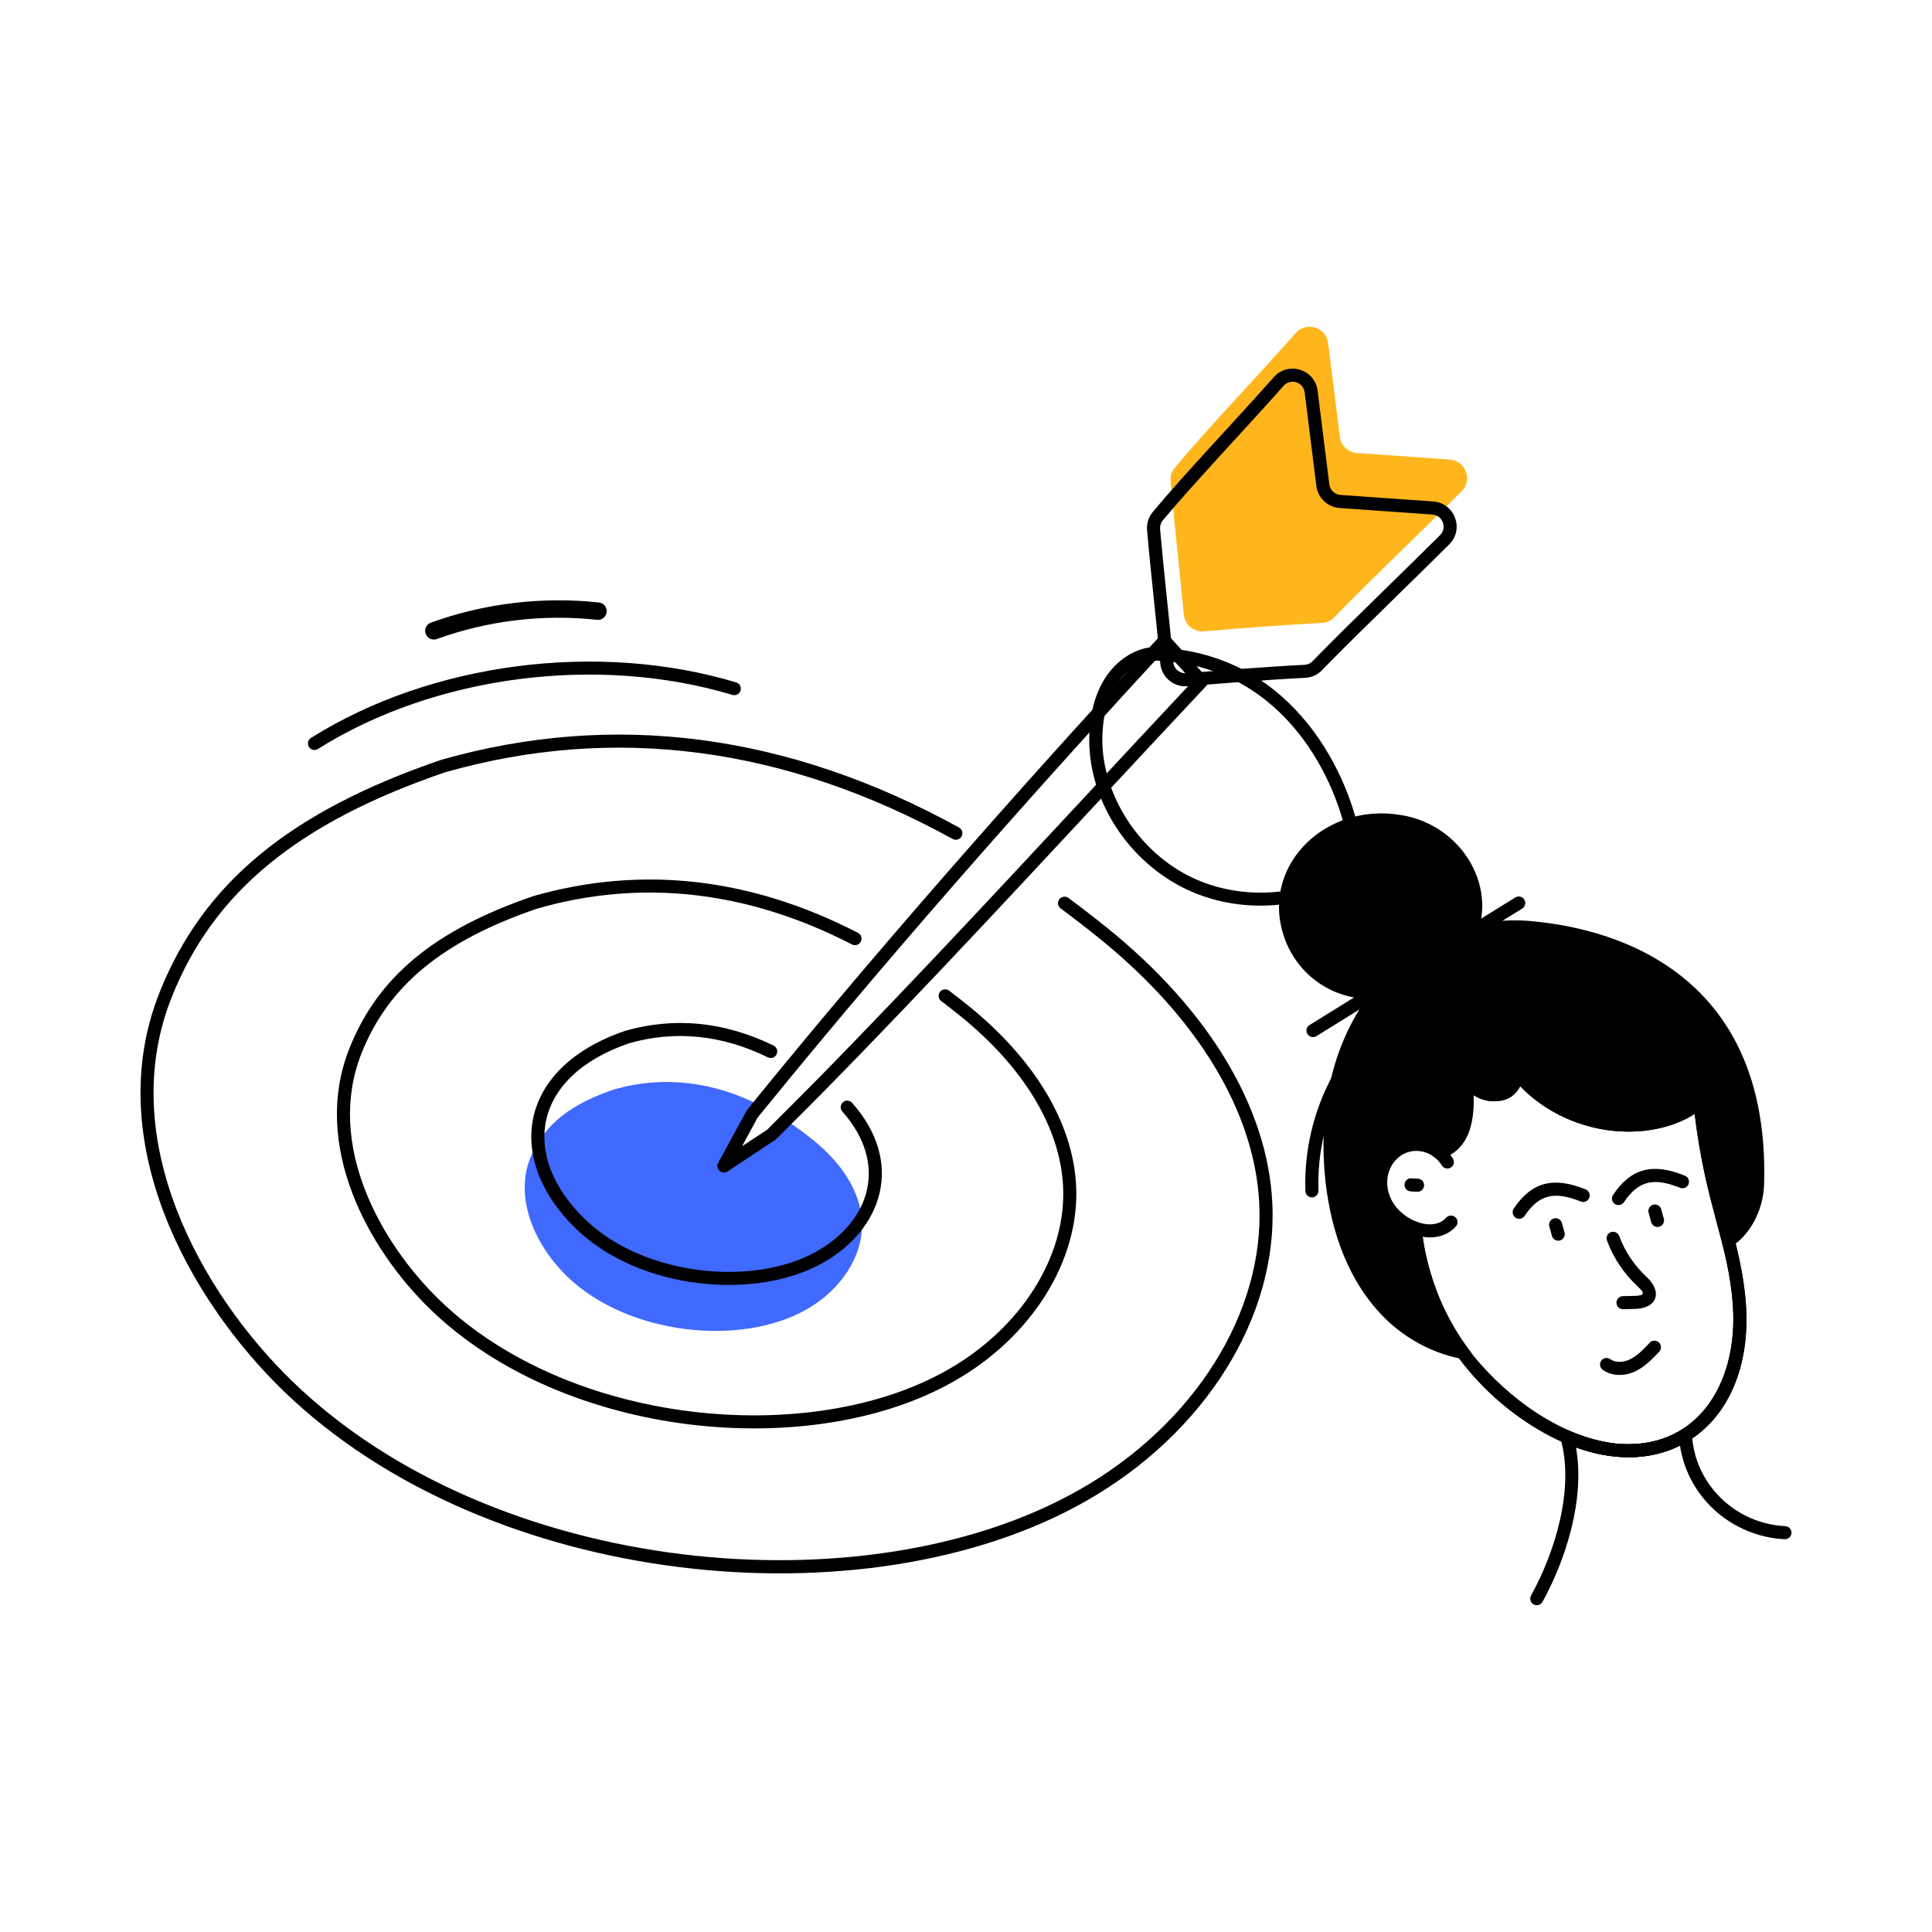 <?xml version="1.0" encoding="utf-8"?>
<!-- Generator: Adobe Illustrator 22.0.1, SVG Export Plug-In . SVG Version: 6.00 Build 0)  -->
<svg version="1.1" id="Layer_1" xmlns="http://www.w3.org/2000/svg" xmlns:xlink="http://www.w3.org/1999/xlink" x="0px" y="0px"
	 viewBox="0 0 110 110" style="enable-background:new 0 0 110 110;" xml:space="preserve">
<style type="text/css">
	.st0{fill:#4069FF;}
	.st1{fill:#FFB51C;}
	.st2{fill:#15CD99;}
	.st3{fill:none;}
	.st4{fill:#4368FE;}
	.st5{fill:#16CE9A;}
	.st6{fill:#FDB61C;}
	.st7{fill:#4269FE;}
	.st8{fill:#FFFFFF;}
</style>
<g id="_x39_7">
	<g>
		<path class="st1" d="M83.22,27.976c-2.323,2.316-5.237,5.095-7.256,7.174
			c-0.188,0.194-0.429,0.302-0.699,0.316c-2.061,0.1-5.13,0.346-6.726,0.478
			c-0.583,0.049-1.086-0.38-1.14-0.963c-0.222-2.438-0.549-5.211-0.751-7.586
			c-0.024-0.279,0.058-0.544,0.238-0.759c1.851-2.222,4.691-5.189,6.884-7.669
			c0.607-0.686,1.736-0.337,1.849,0.572l0.666,5.328
			c0.063,0.504,0.473,0.893,0.98,0.928l5.275,0.372
			C83.449,26.231,83.865,27.333,83.22,27.976z"/>
	</g>
	<g>
		<path class="st0" d="M49.071,69.531c0.109,2.013-1.25,3.948-3.144,5.019
			c-3.758,2.145-10.2,1.452-13.638-1.875c-1.835-1.775-3.005-4.453-2.103-6.725
			c0.813-2.023,2.46-3.134,4.761-3.918c2.956-0.843,5.753-0.387,8.292,0.883
			c-0.139,0.169-0.268,0.327-0.397,0.486l-1.627,2.985l2.668-1.756
			c0.288-0.278,0.575-0.565,0.863-0.853c0.526,0.347,1.041,0.714,1.537,1.121
			C47.782,66.1,48.982,67.726,49.071,69.531z"/>
	</g>
	<g>
		<path d="M16.15,79.203c-5.369-5.193-10.44-14.258-7.058-22.717
			c2.473-6.2,7.412-10.278,16.013-13.22c9.843-2.807,19.761-1.511,29.496,3.85
			c0.18,0.099,0.246,0.325,0.147,0.505c-0.099,0.181-0.327,0.245-0.505,0.147
			c-9.558-5.262-19.287-6.538-28.915-3.792
			c-8.36,2.86-13.16,6.805-15.546,12.786C6.538,64.879,11.463,73.635,16.667,78.668
			c11.479,11.103,32.688,13.032,44.773,6.16
			c6.55-3.708,10.576-10.113,10.256-16.316
			c-0.258-5.199-3.497-10.561-9.119-15.098c-0.721-0.582-1.45-1.146-2.187-1.69
			c-0.165-0.122-0.201-0.355-0.078-0.52c0.122-0.165,0.355-0.201,0.52-0.078
			c0.746,0.551,1.484,1.121,2.212,1.709c5.79,4.673,9.127,10.226,9.395,15.64
			c0.334,6.482-3.839,13.155-10.631,17.001
			C49.345,92.561,27.807,90.477,16.15,79.203z"/>
	</g>
	<g>
		<path d="M24.513,74.559c-3.514-3.398-6.831-9.336-4.612-14.886
			c1.62-4.063,4.85-6.732,10.473-8.656c6.166-1.757,12.375-1.051,18.475,2.095
			c0.183,0.094,0.254,0.319,0.16,0.501c-0.095,0.182-0.317,0.256-0.501,0.16
			c-5.927-3.058-11.955-3.747-17.911-2.046c-5.381,1.841-8.472,4.379-10.005,8.222
			c-2.082,5.208,1.09,10.837,4.439,14.076c7.396,7.153,21.094,8.42,28.905,3.979
			c4.209-2.383,6.796-6.493,6.591-10.47c-0.166-3.337-2.251-6.784-5.871-9.704
			c-0.353-0.285-0.709-0.563-1.068-0.834c-0.164-0.124-0.196-0.357-0.073-0.521
			c0.123-0.164,0.356-0.196,0.521-0.073c0.365,0.276,0.727,0.559,1.086,0.848
			c3.787,3.056,5.97,6.695,6.147,10.246c0.219,4.256-2.515,8.635-6.967,11.155
			C46.207,83.254,32.143,81.937,24.513,74.559z"/>
	</g>
	<g>
		<path d="M32.796,69.96c-4.06-3.927-3.363-9.161,2.797-11.269
			c2.826-0.804,5.662-0.522,8.451,0.84c0.185,0.09,0.261,0.313,0.171,0.497
			c-0.089,0.185-0.312,0.262-0.497,0.171c-2.618-1.28-5.277-1.549-7.901-0.799
			c-5.544,1.897-6.21,6.439-2.502,10.025c3.36,3.249,9.623,3.849,13.191,1.818
			c3.013-1.705,4.112-4.957,1.453-7.959c-0.136-0.154-0.122-0.389,0.032-0.525
			c0.154-0.136,0.388-0.123,0.525,0.032c3.029,3.419,1.696,7.208-1.643,9.099
			C43.056,74.061,36.421,73.466,32.796,69.96z"/>
	</g>
	<g>
		<path d="M40.889,66.209l1.627-2.985l0.436-0.545
			c8.284-10.193,17.121-20.009,23.074-26.448c0.147-0.16,0.401-0.159,0.548,0.001
			l2.113,2.311c0.131,0.143,0.13,0.364-0.003,0.506
			c-1.88,1.999-3.929,4.203-6.063,6.496c-5.758,6.191-12.285,13.207-17.612,18.497
			c-0.288,0.288-0.578,0.578-0.867,0.857l-2.722,1.799
			C41.096,66.909,40.705,66.546,40.889,66.209z M66.298,37.033
			c-5.941,6.434-14.623,16.093-22.77,26.117l-0.396,0.486l-0.882,1.625l1.43-0.941
			c0.232-0.233,0.518-0.519,0.804-0.805c5.317-5.28,11.838-12.292,17.592-18.477
			c2.046-2.199,4.014-4.315,5.83-6.248L66.298,37.033z"/>
	</g>
	<g>
		<path d="M67.484,39.076c-0.729,0-1.355-0.563-1.423-1.305
			c-0.219-2.405-0.552-5.241-0.751-7.589c-0.032-0.375,0.082-0.741,0.322-1.029
			c1.845-2.216,4.716-5.218,6.891-7.677c0.819-0.927,2.344-0.453,2.497,0.773
			l0.666,5.328c0.041,0.326,0.308,0.58,0.637,0.603l5.275,0.371
			c1.23,0.087,1.786,1.577,0.916,2.443c-0.925,0.923-1.944,1.918-2.962,2.914
			c-1.513,1.479-3.077,3.008-4.29,4.256c-0.254,0.262-0.582,0.411-0.948,0.428
			c-2.031,0.099-5.077,0.342-6.712,0.478C67.563,39.075,67.524,39.076,67.484,39.076
			z M73.081,21.97c-2.06,2.331-5.064,5.484-6.877,7.66
			c-0.115,0.139-0.168,0.308-0.153,0.49c0.198,2.319,0.532,5.187,0.751,7.584
			c0.034,0.383,0.358,0.648,0.738,0.627c1.64-0.137,4.696-0.38,6.739-0.479
			c0.176-0.009,0.327-0.077,0.45-0.203c1.22-1.255,2.788-2.788,4.303-4.27
			c1.017-0.994,2.034-1.988,2.958-2.909l0,0c0.419-0.418,0.15-1.132-0.444-1.174
			l-5.275-0.371c-0.682-0.048-1.238-0.575-1.323-1.253l-0.666-5.328
			C74.208,21.749,73.478,21.522,73.081,21.97z"/>
	</g>
	<g>
		<path d="M100.439,67.478c-0.05,1.389-0.774,2.857-1.944,3.551
			c-0.414-1.768-1.523-5.227-1.706-8.441c-2.291,2.291-7.847,2.025-10.652-1.805
			c0.324,0.853-0.555,2.009-1.875,1.349c-0.357-0.169-0.655-0.427-0.952-0.684
			c0.069,0.952,0.149,1.944-0.169,2.847c-0.198,0.575-0.595,1.091-1.27,1.279
			c-1.133-0.867-2.746-0.336-3.164,1.081c-0.409,1.29,0.435,2.756,1.855,3.273
			c0.274,2.643,1.272,5.242,3.035,7.498c-1.964-0.258-3.858-1.319-5.177-2.827
			c-1.875-2.113-2.747-4.959-2.995-7.766c-0.785-9.181,5.098-15.031,11.833-14.382
			C89.717,52.7,100.865,53.979,100.439,67.478z"/>
	</g>
	<g>
		<path class="st3" d="M81.871,65.574c0.292-0.069,0.589-0.265,0.704-0.397
			c0.95-0.844,0.818-2.577,0.734-3.729c0.452,0.376,0.414,0.377,0.952,0.684
			c1.158,0.613,2.24-0.386,1.875-1.349c0.069,0.099,0.149,0.198,0.228,0.288
			c2.844,3.521,8.149,3.793,10.424,1.518c0,0.035,0.01,0.097,0.01,0.159
			c0.183,3.849,1.994,8.075,2.232,11.525c0.213,2.975-0.786,6.191-3.343,7.598
			c-5.225,2.862-14.294-3.213-15.126-11.942"/>
	</g>
	<g>
		<path d="M87.258,81.193c-4.138-2.606-6.643-6.827-7.066-11.23
			c-0.019-0.205,0.131-0.386,0.335-0.406c0.214-0.016,0.386,0.131,0.406,0.335
			c0.018,0.196,0.036,0.382,0.074,0.568c0.166,1.216,0.596,2.751,1.2,4.008
			c0.534,1.123,0.991,1.793,1.621,2.648c0.011,0.005,0.045,0.052,0.077,0.1
			c1.977,2.407,4.951,4.592,8.03,4.969c4.608,0.48,7.053-3.341,6.725-7.886
			c-0.243-3.519-1.562-5.676-2.184-10.965c-2.563,1.833-7.232,1.402-10.023-1.595
			c-0.411,0.985-1.503,1.181-2.365,0.721c-0.129-0.069-0.19-0.102-0.251-0.146
			c-0.028-0.015-0.064-0.035-0.103-0.06c0.057,1.316-0.109,2.707-1.2,3.431
			c-0.191,0.123-0.379,0.204-0.577,0.251c-0.201,0.049-0.401-0.077-0.447-0.277
			c-0.047-0.2,0.077-0.401,0.277-0.447c0.204-0.047,0.438-0.199,0.51-0.279
			c0.845-0.767,0.729-2.273,0.647-3.405c-0.011-0.149,0.066-0.316,0.199-0.384
			c0.133-0.067,0.292-0.076,0.406,0.018c0.331,0.286,1.01,0.865,1.486,0.789
			c0.099-0.003,0.2-0.006,0.101-0.003c0.072-0.012,0.112-0.016,0.151-0.03
			c0.406-0.128,0.644-0.633,0.504-1.003c-0.066-0.175,0.008-0.373,0.174-0.461
			c0.164-0.088,0.37-0.038,0.478,0.116c0.061,0.087,0.131,0.174,0.201,0.253
			c0.416,0.513,0.875,0.951,1.378,1.314c2.694,2.077,6.724,1.969,8.505,0.188
			c0.233-0.235,0.635-0.069,0.635,0.262c0.021,0.2,0.007,0.326,0.066,0.753
			c0.473,4.486,1.932,7.398,2.175,10.906C99.92,81.526,94.121,85.492,87.258,81.193
			z"/>
	</g>
	<g>
		<path d="M87.258,81.193c-4.138-2.606-6.643-6.827-7.066-11.23
			c-0.019-0.205,0.131-0.386,0.335-0.406c0.214-0.016,0.386,0.131,0.406,0.335
			c0.018,0.196,0.036,0.382,0.074,0.568c0.166,1.216,0.596,2.751,1.2,4.008
			c0.534,1.123,0.991,1.793,1.621,2.648c0.011,0.005,0.045,0.052,0.077,0.1
			c1.977,2.407,4.951,4.592,8.03,4.969c4.608,0.48,7.053-3.341,6.725-7.886
			c-0.243-3.519-1.562-5.676-2.184-10.965c-2.563,1.833-7.232,1.402-10.023-1.595
			c-0.411,0.985-1.503,1.181-2.365,0.721c-0.129-0.069-0.19-0.102-0.251-0.146
			c-0.028-0.015-0.064-0.035-0.103-0.06c0.057,1.316-0.109,2.707-1.2,3.431
			c-0.191,0.123-0.379,0.204-0.577,0.251c-0.201,0.049-0.401-0.077-0.447-0.277
			c-0.047-0.2,0.077-0.401,0.277-0.447c0.204-0.047,0.438-0.199,0.51-0.279
			c0.845-0.767,0.729-2.273,0.647-3.405c-0.011-0.149,0.066-0.316,0.199-0.384
			c0.133-0.067,0.292-0.076,0.406,0.018c0.331,0.286,1.01,0.865,1.486,0.789
			c0.099-0.003,0.2-0.006,0.101-0.003c0.072-0.012,0.112-0.016,0.151-0.03
			c0.406-0.128,0.644-0.633,0.504-1.003c-0.066-0.175,0.008-0.373,0.174-0.461
			c0.164-0.088,0.37-0.038,0.478,0.116c0.061,0.087,0.131,0.174,0.201,0.253
			c0.416,0.513,0.875,0.951,1.378,1.314c2.694,2.077,6.724,1.969,8.505,0.188
			c0.233-0.235,0.635-0.069,0.635,0.262c0.021,0.2,0.007,0.326,0.066,0.753
			c0.473,4.486,1.932,7.398,2.175,10.906C99.92,81.526,94.121,85.492,87.258,81.193
			z"/>
	</g>
	<g>
		<path d="M81.547,65.682c-0.043-0.201,0.084-0.399,0.285-0.442
			c0.655-0.141,0.969-0.661,1.117-1.071c0.371-1.076,0.147-2.433,0.147-2.721
			c0-0.319,0.377-0.49,0.616-0.281c0.351,0.304,0.888,0.761,1.379,0.782
			c0.663,0.07,1.021-0.574,0.861-1.049c-0.058-0.174,0.02-0.364,0.183-0.447
			c0.16-0.085,0.361-0.038,0.47,0.11c3.144,4.281,9.563,3.836,10.932,0.582
			c0.08-0.189,0.297-0.279,0.487-0.199c0.189,0.079,0.278,0.298,0.199,0.487
			c-0.597,1.42-2.125,2.668-4.536,2.943c-2.713,0.289-5.34-0.79-7.074-2.641
			c-0.39,0.935-1.487,1.341-2.715,0.524c0.031,0.691,0,1.443-0.247,2.157
			c-0.301,0.835-0.891,1.385-1.662,1.551C81.794,66.01,81.592,65.887,81.547,65.682z
			"/>
	</g>
	<g>
		<path d="M78.565,68.661c-0.779-1.534-0.096-3.184,1.222-3.719
			c1.147-0.434,2.356,0.066,2.937,1.024c0.107,0.176,0.051,0.404-0.124,0.511
			c-0.177,0.107-0.405,0.051-0.511-0.124c-0.402-0.662-1.242-1.017-2.031-0.718
			c-0.912,0.37-1.405,1.558-0.831,2.687c0.617,1.192,2.354,1.847,3.112,1.01
			c0.137-0.153,0.372-0.165,0.525-0.026c0.153,0.138,0.164,0.373,0.026,0.525
			C81.747,71.095,79.41,70.292,78.565,68.661z"/>
	</g>
	<g>
		<path d="M80.711,67.854c-0.007,0-0.013,0-0.019-0L80.318,67.833
			c-0.205-0.011-0.362-0.186-0.351-0.392c0.012-0.205,0.185-0.37,0.392-0.351
			l0.37,0.02c0.205,0.01,0.363,0.185,0.353,0.39
			C81.072,67.699,80.908,67.854,80.711,67.854z"/>
	</g>
	<g>
		<path d="M92.406,74.541c-0.202,0-0.368-0.161-0.372-0.364
			c-0.004-0.205,0.158-0.376,0.364-0.38l0.674-0.015
			c0.585-0.012,0.578-0.16,0.198-0.509c-0.815-0.759-1.417-1.661-1.775-2.642
			c-0.071-0.193,0.029-0.406,0.221-0.477c0.193-0.07,0.406,0.029,0.477,0.221
			c0.319,0.872,0.854,1.674,1.547,2.319c0.96,0.887,0.576,1.805-0.652,1.831
			l-0.673,0.015C92.411,74.541,92.408,74.541,92.406,74.541z"/>
	</g>
	<g>
		<g>
			<path d="M88.36,70.367l-0.148-0.538c-0.055-0.198,0.062-0.403,0.26-0.457
				c0.199-0.055,0.403,0.062,0.457,0.26l0.148,0.538
				c0.055,0.198-0.062,0.403-0.26,0.457
				C88.622,70.681,88.415,70.566,88.36,70.367z"/>
		</g>
		<g>
			<path d="M86.288,69.33c-0.17-0.114-0.216-0.346-0.102-0.516
				c1.016-1.515,2.24-1.842,4.092-1.096c0.19,0.077,0.283,0.293,0.206,0.484
				c-0.077,0.19-0.294,0.284-0.484,0.206c-1.517-0.61-2.385-0.389-3.196,0.821
				C86.691,69.398,86.461,69.445,86.288,69.33z"/>
		</g>
	</g>
	<g>
		<g>
			<path d="M94.013,69.586l-0.148-0.539c-0.054-0.198,0.063-0.402,0.261-0.457
				c0.198-0.053,0.403,0.063,0.457,0.261l0.147,0.537
				c0.055,0.198-0.062,0.403-0.26,0.457
				C94.275,69.9,94.069,69.786,94.013,69.586z"/>
		</g>
		<g>
			<path d="M91.942,68.55c-0.17-0.114-0.216-0.346-0.102-0.516
				c1.016-1.516,2.24-1.845,4.092-1.096c0.191,0.077,0.283,0.293,0.206,0.484
				c-0.077,0.191-0.294,0.283-0.484,0.206c-1.516-0.611-2.383-0.389-3.196,0.821
				C92.345,68.617,92.114,68.664,91.942,68.55z"/>
		</g>
	</g>
	<g>
		<path d="M92.207,78.284c-0.351,0-0.683-0.098-0.953-0.292
			c-0.167-0.12-0.205-0.352-0.086-0.519c0.119-0.168,0.352-0.206,0.519-0.086
			c0.342,0.244,0.824,0.154,1.134,0c0.421-0.208,0.769-0.579,1.106-0.937
			c0.14-0.15,0.375-0.157,0.525-0.017c0.15,0.14,0.157,0.376,0.017,0.525
			C93.839,77.633,93.167,78.284,92.207,78.284z"/>
	</g>
	<g>
		<path d="M84,53.441c-1.251,2.866-5.144,4.248-8.042,3.006
			c-1.438-0.621-2.436-1.836-2.866-3.159c-1.273-3.833,2.1-7.384,6.257-6.939
			c0.042,0,0.084,0.009,0.126,0.018C83.046,46.748,85.356,50.353,84,53.441z"/>
	</g>
	<g>
		<path d="M74.441,58.873c-0.108-0.175-0.054-0.404,0.12-0.512l11.713-7.262
			c0.174-0.108,0.404-0.054,0.512,0.12c0.108,0.175,0.054,0.404-0.12,0.512
			l-11.713,7.262C74.78,59.1,74.55,59.048,74.441,58.873z"/>
	</g>
	<g>
		<path d="M66.969,50.331c-3.193-1.813-5.175-5.341-4.933-8.778
			c0.274-3.902,2.865-4.7,3.535-4.693c7.741,0.122,11.095,6.804,11.858,10.734
			c0.205,1.058,0.373,2.094,0.178,3.132c-0.067,0.355-0.551,0.414-0.702,0.089
			l-0.244-0.52C73.744,51.964,69.902,51.997,66.969,50.331z M65.558,37.604
			c-0.029,0-2.518,0.263-2.78,4.002c-0.219,3.108,1.656,6.43,4.558,8.079
			c2.82,1.6,6.551,1.506,9.286-0.234c0.09-0.057,0.201-0.074,0.303-0.043
			c0.004,0.001,0.009,0.002,0.013,0.004c-0.031-0.547-0.13-1.107-0.24-1.676
			c-0.719-3.709-3.875-10.017-11.139-10.131
			C65.558,37.604,65.558,37.604,65.558,37.604L65.558,37.604z"/>
	</g>
	<g>
		<path d="M74.696,68.172c-0.2,0-0.365-0.158-0.372-0.359
			c-0.078-2.32,0.472-4.621,1.591-6.654c0.099-0.18,0.324-0.246,0.505-0.147
			c0.18,0.099,0.246,0.325,0.147,0.505c-1.055,1.916-1.573,4.084-1.499,6.27
			c0.007,0.205-0.154,0.377-0.359,0.385C74.704,68.172,74.7,68.172,74.696,68.172z
			"/>
	</g>
	<g>
		<path d="M17.588,42.528c-0.109-0.174-0.057-0.404,0.117-0.513
			c6.824-4.289,16.327-5.529,24.211-3.162c0.197,0.059,0.308,0.267,0.249,0.463
			c-0.059,0.196-0.266,0.306-0.463,0.249c-7.688-2.31-16.952-1.101-23.601,3.078
			C17.928,42.754,17.698,42.703,17.588,42.528z"/>
	</g>
	<g>
		<path d="M87.497,91.394c-0.061,0-0.122-0.015-0.179-0.046
			c-0.18-0.099-0.245-0.325-0.146-0.505c1.344-2.436,2.491-6.062,1.679-8.936
			c-0.085-0.299,0.216-0.567,0.506-0.443c2.54,1.099,4.648,0.906,6.151,0.078
			c0.078-0.044,0.158-0.087,0.23-0.14c0.235-0.175,0.577-0.022,0.594,0.278
			c0.157,2.865,2.516,5.081,5.315,5.213c0.205,0.01,0.364,0.184,0.354,0.389
			c-0.009,0.206-0.202,0.372-0.389,0.354c-2.902-0.137-5.493-2.276-5.962-5.329
			c-1.823,0.904-3.914,0.827-5.92,0.105c0.53,2.952-0.596,6.418-1.906,8.791
			C87.755,91.325,87.628,91.394,87.497,91.394z"/>
	</g>
	<g>
		<path d="M24.235,36.086c-0.093-0.258,0.04-0.542,0.297-0.635
			c3.044-1.102,6.353-1.499,9.571-1.147c0.272,0.03,0.469,0.275,0.439,0.547
			c-0.03,0.273-0.278,0.467-0.547,0.439c-3.069-0.335-6.224,0.043-9.126,1.094
			C24.618,36.476,24.33,36.347,24.235,36.086z"/>
	</g>
</g>
</svg>
